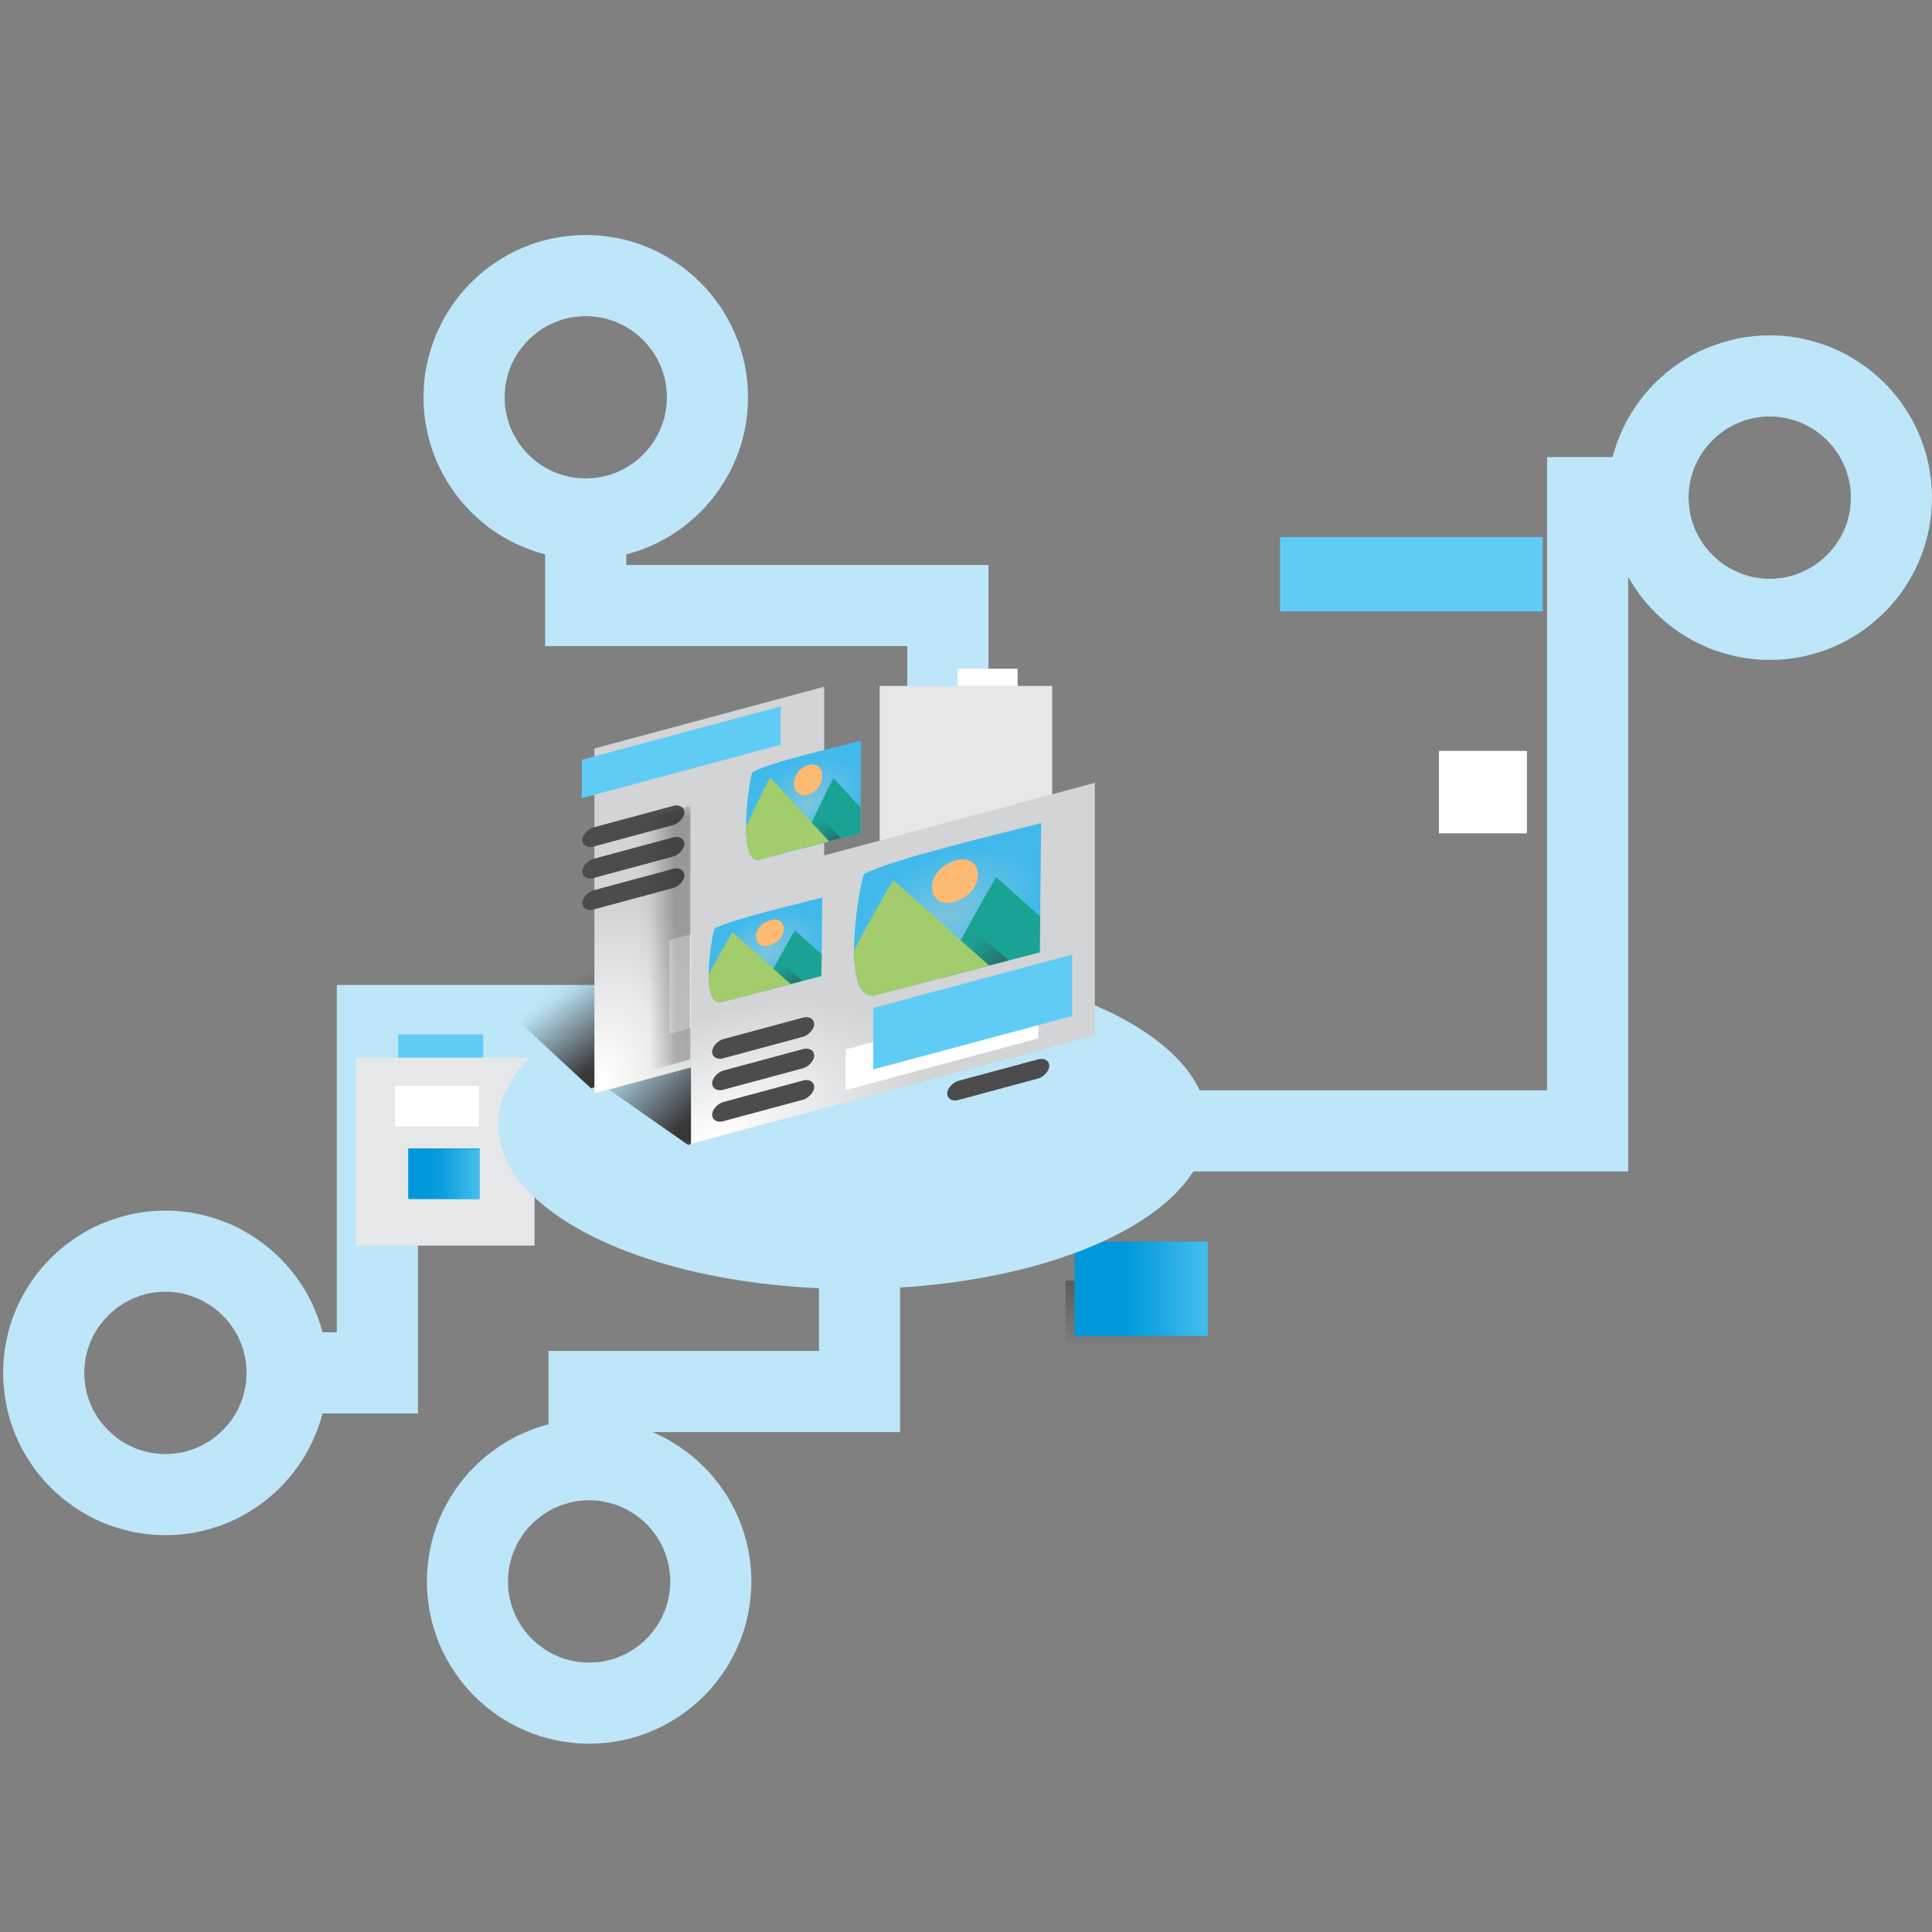 <?xml version="1.0" encoding="UTF-8"?>
<!DOCTYPE svg PUBLIC "-//W3C//DTD SVG 1.1//EN" "http://www.w3.org/Graphics/SVG/1.1/DTD/svg11.dtd">
<!-- Creator: CorelDRAW -->
<svg xmlns="http://www.w3.org/2000/svg" xml:space="preserve" width="238px" height="238px" version="1.1" style="shape-rendering:geometricPrecision; text-rendering:geometricPrecision; image-rendering:optimizeQuality; fill-rule:evenodd; clip-rule:evenodd"
viewBox="0 0 150.23 150.23"
 xmlns:xlink="http://www.w3.org/1999/xlink"
 xmlns:xodm="http://www.corel.com/coreldraw/odm/2003">
 <rect x="0" y="0" width="150.23" height="150.23" fill="#808080" stroke="none"/>
 <defs>
  <style type="text/css">
   <![CDATA[
    .str0 {stroke:#E6E7E8;stroke-width:10.09;stroke-miterlimit:22.926}
    .fil9 {fill:none}
    .fil2 {fill:white}
    .fil4 {fill:#D2D4D5}
    .fil15 {fill:#4C4B4D}
    .fil6 {fill:#373535}
    .fil19 {fill:#373535}
    .fil7 {fill:#BDE6F8}
    .fil1 {fill:#60CCF5}
    .fil11 {fill:#1AA295}
    .fil5 {fill:#0098DA}
    .fil12 {fill:#A3CC6C}
    .fil13 {fill:#FCBA72}
    .fil14 {fill:#373535;fill-rule:nonzero}
    .fil0 {fill:#BDE6F8;fill-rule:nonzero}
    .fil18 {fill:url(#id21)}
    .fil10 {fill:url(#id22)}
    .fil17 {fill:url(#id23)}
    .fil16 {fill:url(#id24)}
    .fil3 {fill:url(#id25)}
    .fil8 {fill:url(#id26)}
   ]]>
  </style>
    <mask id="id0">
  <linearGradient id="id1" gradientUnits="userSpaceOnUse" x1="38.43" y1="91.28" x2="33.87" y2="91.28">
   <stop offset="0" style="stop-opacity:1; stop-color:white"/>
   <stop offset="1" style="stop-opacity:0; stop-color:white"/>
  </linearGradient>
     <rect style="fill:url(#id1)" x="32.14" y="88.59" width="5.87" height="5.44"/>
    </mask>
    <mask id="id2">
  <linearGradient id="id3" gradientUnits="userSpaceOnUse" x1="84.86" y1="94.13" x2="84.86" y2="104.95">
   <stop offset="0" style="stop-opacity:1; stop-color:white"/>
   <stop offset="1" style="stop-opacity:0; stop-color:white"/>
  </linearGradient>
     <rect style="fill:url(#id3)" x="82.1" y="98.83" width="11.94" height="6.53"/>
    </mask>
    <mask id="id4">
  <linearGradient id="id5" gradientUnits="userSpaceOnUse" x1="96.1" y1="100.18" x2="87.61" y2="100.18">
   <stop offset="0" style="stop-opacity:1; stop-color:white"/>
   <stop offset="1" style="stop-opacity:0; stop-color:white"/>
  </linearGradient>
     <rect style="fill:url(#id5)" x="85.03" y="95.8" width="9.64" height="8.85"/>
    </mask>
    <mask id="id6">
  <linearGradient id="id7" gradientUnits="userSpaceOnUse" x1="54.81" y1="85.75" x2="49.5" y2="80.51">
   <stop offset="0" style="stop-opacity:1; stop-color:white"/>
   <stop offset="1" style="stop-opacity:0; stop-color:white"/>
  </linearGradient>
     <rect style="fill:url(#id7)" x="41.76" y="75.94" width="21.65" height="13.85"/>
    </mask>
    <mask id="id8">
  <linearGradient id="id9" gradientUnits="userSpaceOnUse" x1="48.56" y1="81.25" x2="44.8" y2="76.22">
   <stop offset="0" style="stop-opacity:1; stop-color:white"/>
   <stop offset="1" style="stop-opacity:0; stop-color:white"/>
  </linearGradient>
     <rect style="fill:url(#id9)" x="36.91" y="71.55" width="20.58" height="13.84"/>
    </mask>
     <clipPath id="id10">
      <path d="M66.96 57.59c-1.7,0.45 -7.19,1.71 -8.46,2.46 -0.18,0.26 -1.24,6.9 0.46,6.81l7.94 -2.07 0.06 -7.2z"/>
     </clipPath>
       <mask id="id11">
  <linearGradient id="id12" gradientUnits="userSpaceOnUse" x1="66.42" y1="67.11" x2="63.49" y2="64.29">
   <stop offset="0" style="stop-opacity:1; stop-color:white"/>
   <stop offset="1" style="stop-opacity:0; stop-color:white"/>
  </linearGradient>
        <rect style="fill:url(#id12)" x="62.37" y="62.6" width="4.83" height="5.04"/>
       </mask>
     <clipPath id="id13">
      <path d="M80.96 64c-2.77,0.73 -11.68,2.82 -13.76,3.96 -0.29,0.36 -2,9.7 0.76,9.46l12.89 -3.37 0.11 -10.05z"/>
     </clipPath>
       <mask id="id14">
  <linearGradient id="id15" gradientUnits="userSpaceOnUse" x1="79.74" y1="77.63" x2="75.66" y2="73.24">
   <stop offset="0" style="stop-opacity:1; stop-color:white"/>
   <stop offset="1" style="stop-opacity:0; stop-color:white"/>
  </linearGradient>
        <rect style="fill:url(#id15)" x="73.97" y="71.49" width="6.91" height="6.29"/>
       </mask>
     <clipPath id="id16">
      <path d="M63.94 69.79c-1.68,0.44 -7.1,1.71 -8.36,2.4 -0.17,0.22 -1.22,5.9 0.46,5.75l7.83 -2.05 0.07 -6.1z"/>
     </clipPath>
       <mask id="id17">
  <linearGradient id="id18" gradientUnits="userSpaceOnUse" x1="63.2" y1="78.07" x2="60.72" y2="75.4">
   <stop offset="0" style="stop-opacity:1; stop-color:white"/>
   <stop offset="1" style="stop-opacity:0; stop-color:white"/>
  </linearGradient>
        <rect style="fill:url(#id18)" x="59.4" y="74.04" width="4.78" height="4.42"/>
       </mask>
    <mask id="id19">
  <linearGradient id="id20" gradientUnits="userSpaceOnUse" x1="56.59" y1="75.51" x2="50.39" y2="75.71">
   <stop offset="0" style="stop-opacity:1; stop-color:white"/>
   <stop offset="1" style="stop-opacity:0; stop-color:white"/>
  </linearGradient>
     <rect style="fill:url(#id20)" x="49.64" y="62.64" width="4.05" height="20.92"/>
    </mask>
  <radialGradient id="id21" gradientUnits="userSpaceOnUse" gradientTransform="matrix(-1.19272E+000 0.324 -3.93388E-003 -8.2813E-001 131 116)" cx="59.52" cy="74.03" r="3.71" fx="59.52" fy="74.03">
   <stop offset="0" style="stop-opacity:1; stop-color:#7CC4DE"/>
   <stop offset="1" style="stop-opacity:1; stop-color:#41B9EB"/>
  </radialGradient>
  <radialGradient id="id22" gradientUnits="userSpaceOnUse" gradientTransform="matrix(-1.15242E+000 0.314 -3.80093E-003 -9.32018E-001 135 101)" xlink:href="#id21" cx="62.49" cy="62.32" r="3.89" fx="62.49" fy="62.32">
  </radialGradient>
  <radialGradient id="id23" gradientUnits="userSpaceOnUse" gradientTransform="matrix(-1.19273E+000 0.325 -3.93411E-003 -8.28178E-001 162 106)" xlink:href="#id21" cx="73.69" cy="70.98" r="6.11" fx="73.69" fy="70.98">
  </radialGradient>
  <radialGradient id="id24" gradientUnits="userSpaceOnUse" gradientTransform="matrix(2.273 -6.10405E-001 -5.55112E-017 1.421 -70 -3)" cx="55.29" cy="88.1" r="6.91" fx="55.29" fy="88.1">
   <stop offset="0" style="stop-opacity:1; stop-color:white"/>
   <stop offset="1" style="stop-opacity:1; stop-color:#D2D4D5"/>
  </radialGradient>
  <radialGradient id="id25" gradientUnits="userSpaceOnUse" gradientTransform="matrix(1.923 -0 -0 1.068 -29 -6)" xlink:href="#id24" cx="31.29" cy="93.65" r="11.07" fx="31.29" fy="93.65">
  </radialGradient>
  <radialGradient id="id26" gradientUnits="userSpaceOnUse" gradientTransform="matrix(1.228 -3.29853E-001 -1.11022E-016 1.844 -11 -56)" xlink:href="#id24" cx="47.12" cy="84.39" r="7.27" fx="47.12" fy="84.39">
  </radialGradient>
 </defs>
 <g id="Layer_x0020_1">
  <g id="_105553345465152">
   <g>
    <path class="fil0" d="M29.35 76.59l18.39 0 0 6.31 -18.39 0 -3.16 -3.15 3.16 -3.16zm-3.16 3.16l0 -3.16 3.16 0 -3.16 3.16zm0 27.01l0 -27.01 6.31 0 0 27.01 -3.15 3.15 -3.16 -3.15zm6.31 0l0 3.15 -3.15 0 3.15 -3.15zm-10.92 -3.16l7.77 0 0 6.31 -7.77 0 0 -6.31zm-8.72 15.77l0 -6.31 0 0 0.33 0 0.32 -0.03 0.31 -0.04 0.31 -0.05 0.3 -0.07 0.3 -0.09 0.29 -0.1 0.29 -0.11 0.28 -0.13 0.27 -0.14 0.26 -0.15 0.26 -0.16 0.25 -0.18 0.24 -0.19 0.23 -0.2 0.22 -0.21 0.21 -0.22 0.2 -0.23 0.19 -0.23 0.17 -0.25 0.17 -0.26 0.15 -0.26 0.14 -0.27 0.12 -0.28 0.12 -0.29 0.1 -0.29 0.08 -0.3 0.07 -0.3 0.06 -0.31 0.04 -0.32 0.02 -0.32 0.01 -0.32 6.31 0 -0.02 0.64 -0.05 0.64 -0.08 0.63 -0.11 0.63 -0.14 0.61 -0.17 0.6 -0.2 0.58 -0.23 0.58 -0.25 0.56 -0.28 0.54 -0.3 0.53 -0.33 0.51 -0.36 0.5 -0.37 0.47 -0.4 0.46 -0.41 0.44 -0.44 0.41 -0.46 0.4 -0.47 0.37 -0.5 0.36 -0.51 0.32 -0.53 0.31 -0.54 0.28 -0.56 0.25 -0.58 0.23 -0.58 0.19 -0.6 0.17 -0.61 0.15 -0.62 0.11 -0.63 0.08 -0.64 0.05 -0.65 0.01 0 0zm-12.62 -12.61l6.31 0 0 0 0.01 0.32 0.03 0.32 0.04 0.32 0.05 0.31 0.07 0.3 0.09 0.3 0.1 0.29 0.11 0.29 0.13 0.28 0.13 0.27 0.16 0.26 0.16 0.26 0.18 0.25 0.19 0.23 0.2 0.23 0.21 0.22 0.22 0.21 0.23 0.2 0.23 0.19 0.25 0.18 0.26 0.16 0.26 0.15 0.28 0.14 0.27 0.13 0.29 0.11 0.29 0.1 0.3 0.09 0.3 0.07 0.31 0.05 0.32 0.04 0.32 0.03 0.32 0 0 6.31 -0.64 -0.01 -0.64 -0.05 -0.63 -0.08 -0.62 -0.11 -0.62 -0.15 -0.59 -0.17 -0.59 -0.19 -0.57 -0.23 -0.56 -0.25 -0.55 -0.28 -0.53 -0.31 -0.51 -0.32 -0.49 -0.36 -0.48 -0.37 -0.46 -0.4 -0.43 -0.41 -0.42 -0.44 -0.4 -0.46 -0.37 -0.47 -0.35 -0.5 -0.33 -0.51 -0.31 -0.53 -0.28 -0.54 -0.25 -0.56 -0.23 -0.58 -0.2 -0.58 -0.17 -0.6 -0.14 -0.61 -0.11 -0.63 -0.08 -0.63 -0.05 -0.64 -0.02 -0.64 0 0zm12.62 -12.62l0 6.31 0 0 -0.32 0 -0.32 0.03 -0.32 0.04 -0.31 0.05 -0.3 0.07 -0.3 0.09 -0.29 0.1 -0.29 0.11 -0.27 0.13 -0.28 0.14 -0.26 0.15 -0.26 0.16 -0.25 0.18 -0.23 0.19 -0.23 0.2 -0.22 0.21 -0.21 0.22 -0.2 0.23 -0.19 0.24 -0.18 0.24 -0.16 0.26 -0.16 0.26 -0.13 0.27 -0.13 0.28 -0.11 0.29 -0.1 0.29 -0.09 0.3 -0.07 0.3 -0.05 0.31 -0.04 0.32 -0.03 0.32 -0.01 0.33 -6.31 0 0.02 -0.65 0.05 -0.64 0.08 -0.63 0.11 -0.63 0.14 -0.61 0.17 -0.6 0.2 -0.58 0.23 -0.58 0.25 -0.56 0.28 -0.54 0.31 -0.53 0.33 -0.51 0.35 -0.5 0.37 -0.47 0.4 -0.46 0.42 -0.44 0.43 -0.41 0.46 -0.4 0.48 -0.37 0.49 -0.35 0.51 -0.33 0.53 -0.31 0.55 -0.28 0.56 -0.25 0.57 -0.22 0.59 -0.2 0.59 -0.17 0.62 -0.15 0.62 -0.11 0.63 -0.08 0.64 -0.05 0.64 -0.01 0 0zm12.62 12.62l-6.31 0 -0.01 -0.33 -0.02 -0.32 -0.04 -0.32 -0.06 -0.31 -0.07 -0.3 -0.08 -0.3 -0.1 -0.29 -0.12 -0.29 -0.12 -0.28 -0.14 -0.27 -0.15 -0.26 -0.17 -0.26 -0.17 -0.24 -0.19 -0.24 -0.2 -0.23 -0.21 -0.22 -0.22 -0.21 -0.23 -0.2 -0.24 -0.19 -0.25 -0.18 -0.26 -0.16 -0.26 -0.15 -0.27 -0.14 -0.28 -0.13 -0.29 -0.11 -0.29 -0.1 -0.3 -0.09 -0.3 -0.07 -0.31 -0.05 -0.31 -0.04 -0.32 -0.03 -0.33 0 0 -6.31 0.65 0.01 0.64 0.05 0.63 0.08 0.62 0.11 0.61 0.15 0.6 0.17 0.58 0.2 0.58 0.22 0.56 0.25 0.54 0.28 0.53 0.31 0.51 0.33 0.5 0.35 0.47 0.37 0.46 0.4 0.44 0.41 0.41 0.44 0.4 0.46 0.37 0.47 0.36 0.5 0.33 0.51 0.3 0.53 0.28 0.54 0.25 0.56 0.23 0.58 0.2 0.58 0.17 0.6 0.14 0.61 0.11 0.63 0.08 0.63 0.05 0.64 0.02 0.65z"/>
   </g>
   <g>
    <path class="fil0" d="M76.86 47.08l0 38.37 -6.31 0 0 -38.37 3.15 -3.15 3.16 3.15zm-3.16 -3.15l3.16 0 0 3.15 -3.16 -3.15zm-28.15 0l28.15 0 0 6.31 -28.15 0 -3.16 -3.16 3.16 -3.15zm0 6.31l-3.16 0 0 -3.16 3.16 3.16zm3.15 -10.63l0 7.47 -6.31 0 0 -7.47 6.31 0zm-15.77 -8.72l6.31 0 0 0 0.01 0.33 0.02 0.32 0.04 0.31 0.06 0.31 0.07 0.31 0.08 0.29 0.1 0.29 0.11 0.29 0.13 0.28 0.14 0.27 0.15 0.26 0.16 0.26 0.18 0.25 0.19 0.24 0.2 0.23 0.21 0.22 0.22 0.21 0.23 0.2 0.24 0.19 0.24 0.17 0.26 0.17 0.27 0.15 0.27 0.14 0.28 0.13 0.28 0.11 0.29 0.1 0.3 0.08 0.3 0.07 0.31 0.06 0.32 0.04 0.32 0.02 0.33 0.01 0 6.31 -0.65 -0.02 -0.64 -0.05 -0.63 -0.08 -0.62 -0.11 -0.62 -0.14 -0.6 -0.17 -0.58 -0.2 -0.58 -0.23 -0.56 -0.25 -0.54 -0.28 -0.53 -0.3 -0.51 -0.33 -0.5 -0.35 -0.47 -0.38 -0.46 -0.4 -0.44 -0.41 -0.41 -0.44 -0.4 -0.46 -0.37 -0.47 -0.35 -0.5 -0.33 -0.51 -0.31 -0.53 -0.27 -0.54 -0.26 -0.56 -0.22 -0.57 -0.2 -0.59 -0.17 -0.6 -0.14 -0.61 -0.12 -0.62 -0.08 -0.63 -0.04 -0.64 -0.02 -0.65 0 0zm12.62 -12.62l0 6.31 0 0 -0.33 0.01 -0.32 0.03 -0.32 0.04 -0.31 0.05 -0.3 0.07 -0.3 0.09 -0.29 0.1 -0.28 0.11 -0.28 0.13 -0.27 0.13 -0.27 0.16 -0.26 0.16 -0.24 0.18 -0.24 0.19 -0.23 0.2 -0.22 0.21 -0.21 0.22 -0.2 0.23 -0.19 0.24 -0.18 0.24 -0.16 0.26 -0.15 0.26 -0.14 0.28 -0.13 0.27 -0.11 0.29 -0.1 0.29 -0.08 0.3 -0.07 0.3 -0.06 0.31 -0.04 0.32 -0.02 0.32 -0.01 0.32 -6.31 0 0.02 -0.64 0.04 -0.64 0.08 -0.63 0.12 -0.62 0.14 -0.61 0.17 -0.6 0.2 -0.59 0.22 -0.57 0.26 -0.56 0.27 -0.55 0.31 -0.53 0.33 -0.51 0.35 -0.49 0.37 -0.48 0.4 -0.46 0.41 -0.43 0.44 -0.42 0.46 -0.4 0.47 -0.37 0.5 -0.35 0.51 -0.33 0.53 -0.31 0.54 -0.28 0.56 -0.25 0.58 -0.23 0.58 -0.2 0.6 -0.17 0.62 -0.14 0.62 -0.11 0.63 -0.08 0.64 -0.05 0.65 -0.02 0 0zm12.61 12.62l-6.3 0 0 0 -0.01 -0.32 -0.03 -0.32 -0.04 -0.32 -0.05 -0.31 -0.07 -0.3 -0.09 -0.3 -0.1 -0.29 -0.11 -0.29 -0.13 -0.27 -0.13 -0.28 -0.16 -0.26 -0.16 -0.26 -0.18 -0.24 -0.19 -0.24 -0.19 -0.23 -0.21 -0.22 -0.22 -0.21 -0.23 -0.2 -0.24 -0.19 -0.25 -0.18 -0.26 -0.16 -0.26 -0.16 -0.27 -0.13 -0.28 -0.13 -0.29 -0.11 -0.29 -0.1 -0.3 -0.09 -0.3 -0.07 -0.31 -0.05 -0.32 -0.04 -0.32 -0.03 -0.32 -0.01 0 -6.31 0.64 0.02 0.64 0.05 0.63 0.08 0.63 0.11 0.61 0.14 0.6 0.17 0.59 0.2 0.57 0.23 0.56 0.25 0.54 0.28 0.53 0.31 0.51 0.33 0.5 0.35 0.47 0.37 0.46 0.4 0.44 0.42 0.42 0.43 0.39 0.46 0.37 0.48 0.36 0.49 0.32 0.51 0.31 0.53 0.28 0.55 0.25 0.56 0.23 0.57 0.2 0.59 0.17 0.6 0.14 0.61 0.11 0.62 0.08 0.63 0.05 0.64 0.01 0.64 0 0zm-12.61 12.62l0 -6.31 0.32 -0.01 0.32 -0.02 0.32 -0.04 0.31 -0.06 0.3 -0.07 0.3 -0.08 0.29 -0.1 0.29 -0.11 0.28 -0.13 0.27 -0.14 0.26 -0.15 0.26 -0.17 0.25 -0.17 0.24 -0.19 0.23 -0.2 0.22 -0.21 0.21 -0.22 0.19 -0.23 0.19 -0.24 0.18 -0.25 0.16 -0.26 0.16 -0.26 0.13 -0.27 0.13 -0.28 0.11 -0.29 0.1 -0.29 0.09 -0.29 0.07 -0.31 0.05 -0.31 0.04 -0.31 0.03 -0.32 0.01 -0.33 6.3 0 -0.01 0.65 -0.05 0.64 -0.08 0.63 -0.11 0.62 -0.14 0.61 -0.17 0.6 -0.2 0.59 -0.23 0.57 -0.25 0.56 -0.28 0.54 -0.31 0.53 -0.32 0.51 -0.36 0.5 -0.37 0.47 -0.39 0.46 -0.42 0.44 -0.44 0.41 -0.46 0.4 -0.47 0.38 -0.5 0.35 -0.51 0.33 -0.53 0.3 -0.54 0.28 -0.56 0.25 -0.57 0.23 -0.59 0.2 -0.6 0.17 -0.61 0.14 -0.63 0.11 -0.63 0.08 -0.64 0.05 -0.64 0.02z"/>
   </g>
   <rect class="fil1" x="99.54" y="41.76" width="20.42" height="5.78"/>
   <rect class="fil2" x="111.89" y="58.39" width="6.84" height="6.41"/>
   <rect class="fil1" x="30.96" y="80.43" width="6.61" height="1.87"/>
   <rect class="fil3" x="30.96" y="82.3" width="6.56" height="11.59"/>
   <rect class="fil4 str0" x="32.73" y="87.29" width="3.79" height="4.52"/>
   <rect class="fil2" x="30.72" y="84.43" width="6.52" height="3.17"/>
   <rect class="fil2" x="74.47" y="52" width="4.66" height="4.37"/>
   <rect class="fil4 str0" x="73.45" y="58.38" width="3.32" height="4.52"/>
   <rect class="fil5" x="31.74" y="89.3" width="5.55" height="3.94"/>
   <polygon class="fil1" style="mask:url(#id0)" points="32.89,89.34 37.26,89.34 37.26,93.28 32.89,93.28 "/>
   <polygon class="fil6" style="mask:url(#id2)" points="82.85,99.58 93.29,99.58 93.29,104.61 82.85,104.61 "/>
   <rect class="fil5" x="83.56" y="96.55" width="10.36" height="7.35"/>
   <polygon class="fil1" style="mask:url(#id4)" points="85.78,96.55 93.92,96.55 93.92,103.9 85.78,103.9 "/>
   <ellipse class="fil7" cx="66.33" cy="87.49" rx="27.59" ry="12.74"/>
   <polygon class="fil6" style="mask:url(#id6)" points="53.52,89.04 62.66,84.39 51.66,76.69 42.51,81.34 "/>
   <polygon class="fil6" style="mask:url(#id8)" points="45.97,84.64 56.74,79.99 48.44,72.3 37.66,76.95 "/>
   <polygon class="fil8" points="46.22,58.2 64.09,53.4 64.09,80.22 46.22,85.02 "/>
   <rect class="fil2" transform="matrix(0.352 -9.4544E-002 -1.10583E-018 0.308 52.044 73.1)" width="42.59" height="23.66"/>
   <g>
    <path class="fil9" d="M66.96 57.59c-1.7,0.45 -7.19,1.71 -8.46,2.46 -0.18,0.26 -1.24,6.9 0.46,6.81l7.94 -2.07 0.06 -7.2z"/>
    <path id="_1" class="fil10" d="M66.96 57.59c-1.7,0.45 -7.19,1.71 -8.46,2.46 -0.18,0.26 -1.24,6.9 0.46,6.81l7.94 -2.07 0.06 -7.2z"/>
    <g style="clip-path:url(#id10)">
     <g id="_105553345879168">
      <path id="_2" class="fil11" d="M71.38 67.65l-6.56 -7.13c-0.19,0.2 -2.83,5.77 -3.04,6.23 -0.61,1.37 -0.49,0.92 -0.5,2.48 0,1.39 0.29,1.05 1.6,0.7l8.5 -2.28z"/>
      <path class="fil12" d="M66.46 67.59l-6.56 -7.13c-0.19,0.2 -2.83,5.77 -3.04,6.23 -0.61,1.37 -0.49,0.92 -0.5,2.48 0,1.39 0.29,1.05 1.6,0.7l8.5 -2.28z"/>
      <polygon class="fil6" style="mask:url(#id11)" points="63.12,63.98 63.64,63.35 66.45,66.26 65.93,66.89 "/>
     </g>
    </g>
    <rect class="fil9" transform="matrix(0.026 -6.94128E-003 -1.38228E-019 0.026 57.682 58.925)" width="372.59" height="372.59"/>
    <path class="fil13" d="M62.5 59.65c-1.3,0.73 -0.87,2.89 0.7,1.97 1.25,-0.73 0.86,-2.84 -0.7,-1.97z"/>
   </g>
   <rect class="fil6" transform="matrix(1.40606E-015 0.106 -8.06052E-002 0.022 63.92 71.256)" width="11.83" height="54.81" rx="5.92" ry="5.92"/>
   <rect class="fil6" transform="matrix(1.40606E-015 0.106 -8.06052E-002 0.022 63.92 73.269)" width="11.83" height="54.81" rx="5.92" ry="5.92"/>
   <path class="fil14" d="M57.27 74.92l0.68 -0.19 -0.25 -0.76c-0.01,-0.02 -0.02,-0.06 -0.03,-0.11 -0.02,-0.05 -0.04,-0.12 -0.06,-0.2 -0.01,0.06 -0.03,0.13 -0.04,0.19 -0.02,0.06 -0.03,0.11 -0.05,0.17l-0.25 0.9zm-0.96 1.19l0.87 -2.74 0.86 -0.23 0.86 2.27 -0.68 0.19 -0.12 -0.42 -0.98 0.26 -0.13 0.49 -0.68 0.18z"/>
   <rect class="fil15" transform="matrix(2.52571E-015 0.126 -1.44749E-001 0.039 53.214 62.434)" width="11.83" height="54.81" rx="5.92" ry="5.92"/>
   <rect class="fil15" transform="matrix(2.52571E-015 0.126 -1.44749E-001 0.039 53.214 64.88)" width="11.83" height="54.81" rx="5.92" ry="5.92"/>
   <rect class="fil15" transform="matrix(2.52571E-015 0.126 -1.44749E-001 0.039 53.214 67.327)" width="11.83" height="54.81" rx="5.92" ry="5.92"/>
   <rect class="fil1" transform="matrix(0.363 -9.74732E-002 -0 0.126 45.243 59.08)" width="42.59" height="23.66"/>
   <polygon class="fil16" points="53.73,69.3 85.13,60.87 85.13,80.51 53.73,88.94 "/>
   <rect class="fil2" transform="matrix(0.352 -9.4544E-002 -0 0.134 65.753 81.599)" width="42.59" height="23.66"/>
   <g>
    <path class="fil9" d="M80.96 64c-2.77,0.73 -11.68,2.82 -13.76,3.96 -0.29,0.36 -2,9.7 0.76,9.46l12.89 -3.37 0.11 -10.05z"/>
    <path id="_1_0" class="fil17" d="M80.96 64c-2.77,0.73 -11.68,2.82 -13.76,3.96 -0.29,0.36 -2,9.7 0.76,9.46l12.89 -3.37 0.11 -10.05z"/>
    <g style="clip-path:url(#id13)">
     <g id="_105553345403520">
      <path id="_2_1" class="fil11" d="M88.14 77.76l-10.66 -9.54c-0.3,0.29 -4.6,8.23 -4.94,8.88 -1,1.94 -0.8,1.32 -0.81,3.49 -0.01,1.94 0.47,1.45 2.6,0.88l13.81 -3.71z"/>
      <path class="fil12" d="M80.15 77.98l-10.67 -9.54c-0.3,0.29 -4.6,8.22 -4.94,8.88 -1,1.94 -0.79,1.32 -0.81,3.49 -0.01,1.93 0.47,1.45 2.6,0.88l13.82 -3.71z"/>
      <polygon class="fil6" style="mask:url(#id14)" points="74.72,73.15 75.57,72.24 80.13,76.12 79.28,77.03 "/>
     </g>
    </g>
    <rect class="fil9" transform="matrix(0.042 -1.12796E-002 -0 0.036 65.88 66.433)" width="372.59" height="372.59"/>
    <path class="fil13" d="M73.71 67.15c-2.11,1.09 -1.41,4.08 1.13,2.71 2.03,-1.1 1.4,-4.02 -1.13,-2.71z"/>
   </g>
   <rect class="fil15" transform="matrix(2.52571E-015 0.126 -1.44749E-001 0.039 63.309 78.895)" width="11.83" height="54.81" rx="5.92" ry="5.92"/>
   <rect class="fil15" transform="matrix(2.52571E-015 0.126 -1.44749E-001 0.039 63.309 81.342)" width="11.83" height="54.81" rx="5.92" ry="5.92"/>
   <rect class="fil15" transform="matrix(2.52571E-015 0.126 -1.44749E-001 0.039 63.309 83.788)" width="11.83" height="54.81" rx="5.92" ry="5.92"/>
   <rect class="fil1" transform="matrix(0.363 -9.74732E-002 -0 0.202 67.906 78.377)" width="42.59" height="23.66"/>
   <g>
    <path class="fil9" d="M63.94 69.79c-1.68,0.44 -7.1,1.71 -8.36,2.4 -0.17,0.22 -1.22,5.9 0.46,5.75l7.83 -2.05 0.07 -6.1z"/>
    <path id="_1_2" class="fil18" d="M63.94 69.79c-1.68,0.44 -7.1,1.71 -8.36,2.4 -0.17,0.22 -1.22,5.9 0.46,5.75l7.83 -2.05 0.07 -6.1z"/>
    <g style="clip-path:url(#id16)">
     <g id="_105553345446272">
      <path id="_2_3" class="fil11" d="M68.3 78.15l-6.48 -5.8c-0.18,0.18 -2.79,5 -3,5.4 -0.61,1.18 -0.48,0.8 -0.49,2.12 -0.01,1.17 0.28,0.88 1.58,0.53l8.39 -2.25z"/>
      <path class="fil12" d="M63.44 78.28l-6.47 -5.79c-0.19,0.17 -2.8,4.99 -3,5.39 -0.61,1.18 -0.49,0.8 -0.5,2.12 0,1.17 0.29,0.88 1.58,0.53l8.39 -2.25z"/>
      <polygon class="fil6" style="mask:url(#id17)" points="60.15,75.35 60.66,74.79 63.43,77.15 62.92,77.71 "/>
     </g>
    </g>
    <rect class="fil9" transform="matrix(0.026 -6.85127E-003 -6.91142E-020 0.022 54.777 71.266)" width="372.59" height="372.59"/>
    <path class="fil13" d="M59.53 71.7c-1.28,0.67 -0.85,2.48 0.69,1.65 1.23,-0.67 0.85,-2.44 -0.69,-1.65z"/>
   </g>
   <rect class="fil15" transform="matrix(2.52571E-015 0.126 -1.44749E-001 0.039 81.588 82.141)" width="11.83" height="54.81" rx="5.92" ry="5.92"/>
   <polygon class="fil19" style="mask:url(#id19)" points="53.69,82.36 53.69,62.64 49.64,63.85 49.64,83.56 "/>
   <g>
    <path class="fil0" d="M123.46 91.09l-33.55 0 0 -6.31 33.55 0 3.15 3.15 -3.15 3.16zm3.15 -3.16l0 3.16 -3.15 0 3.15 -3.16zm0 -49.23l0 49.23 -6.31 0 0 -49.23 3.16 -3.16 3.15 3.16zm-6.31 0l0 -3.16 3.16 0 -3.16 3.16zm8.59 3.15l-5.43 0 0 -6.31 5.43 0 0 6.31zm8.72 -15.77l0 6.31 0 0 -0.32 0 -0.32 0.03 -0.32 0.04 -0.31 0.05 -0.3 0.08 -0.3 0.08 -0.29 0.1 -0.28 0.11 -0.28 0.13 -0.27 0.14 -0.27 0.15 -0.26 0.16 -0.24 0.18 -0.24 0.19 -0.23 0.2 -0.22 0.21 -0.21 0.22 -0.2 0.23 -0.19 0.24 -0.18 0.24 -0.16 0.26 -0.15 0.26 -0.14 0.28 -0.13 0.27 -0.11 0.29 -0.1 0.29 -0.09 0.3 -0.07 0.3 -0.05 0.31 -0.04 0.32 -0.03 0.32 -0.01 0.33 -6.3 0 0.01 -0.65 0.05 -0.64 0.08 -0.63 0.11 -0.62 0.14 -0.62 0.18 -0.6 0.19 -0.58 0.23 -0.58 0.26 -0.56 0.27 -0.54 0.31 -0.53 0.33 -0.51 0.35 -0.5 0.37 -0.47 0.4 -0.46 0.42 -0.44 0.44 -0.41 0.45 -0.4 0.48 -0.37 0.49 -0.35 0.51 -0.33 0.53 -0.31 0.55 -0.28 0.56 -0.25 0.57 -0.22 0.59 -0.2 0.6 -0.17 0.61 -0.15 0.62 -0.11 0.63 -0.08 0.64 -0.05 0.64 -0.01 0 0zm12.62 12.62l-6.31 0 0 0 -0.01 -0.33 -0.02 -0.32 -0.04 -0.32 -0.06 -0.31 -0.07 -0.3 -0.08 -0.3 -0.1 -0.29 -0.11 -0.29 -0.13 -0.27 -0.14 -0.28 -0.15 -0.26 -0.17 -0.26 -0.17 -0.24 -0.19 -0.24 -0.2 -0.23 -0.21 -0.22 -0.22 -0.21 -0.23 -0.2 -0.24 -0.19 -0.25 -0.18 -0.26 -0.16 -0.26 -0.15 -0.27 -0.14 -0.28 -0.13 -0.28 -0.11 -0.3 -0.1 -0.29 -0.08 -0.31 -0.08 -0.31 -0.05 -0.31 -0.04 -0.32 -0.03 -0.33 0 0 -6.31 0.65 0.01 0.64 0.05 0.63 0.08 0.62 0.11 0.61 0.15 0.6 0.17 0.59 0.2 0.57 0.22 0.56 0.25 0.54 0.28 0.53 0.31 0.51 0.33 0.5 0.35 0.47 0.37 0.46 0.4 0.44 0.41 0.42 0.44 0.39 0.46 0.38 0.47 0.35 0.5 0.33 0.51 0.3 0.53 0.28 0.54 0.25 0.56 0.23 0.58 0.2 0.58 0.17 0.6 0.14 0.62 0.11 0.62 0.08 0.63 0.05 0.64 0.02 0.65 0 0zm-12.62 12.61l0 -6.31 0 0 0.33 0 0.32 -0.03 0.31 -0.04 0.31 -0.05 0.31 -0.07 0.29 -0.09 0.3 -0.1 0.28 -0.11 0.28 -0.13 0.27 -0.14 0.26 -0.15 0.26 -0.16 0.25 -0.18 0.24 -0.19 0.23 -0.2 0.22 -0.21 0.21 -0.22 0.2 -0.23 0.19 -0.23 0.17 -0.25 0.17 -0.26 0.15 -0.26 0.14 -0.27 0.13 -0.28 0.11 -0.29 0.1 -0.29 0.08 -0.3 0.07 -0.3 0.06 -0.31 0.04 -0.32 0.02 -0.32 0.01 -0.32 6.31 0 -0.02 0.64 -0.05 0.64 -0.08 0.63 -0.11 0.63 -0.14 0.61 -0.17 0.6 -0.2 0.58 -0.23 0.58 -0.25 0.56 -0.28 0.54 -0.3 0.53 -0.33 0.51 -0.35 0.5 -0.38 0.47 -0.39 0.46 -0.42 0.44 -0.44 0.41 -0.46 0.4 -0.47 0.37 -0.5 0.36 -0.51 0.32 -0.53 0.31 -0.54 0.28 -0.56 0.25 -0.57 0.23 -0.59 0.19 -0.6 0.17 -0.61 0.15 -0.62 0.11 -0.63 0.08 -0.64 0.05 -0.65 0.01 0 0zm-12.61 -12.61l6.3 0 0.01 0.32 0.03 0.32 0.04 0.32 0.05 0.31 0.07 0.3 0.09 0.3 0.1 0.29 0.11 0.29 0.13 0.28 0.14 0.27 0.15 0.26 0.16 0.26 0.18 0.25 0.19 0.23 0.2 0.23 0.21 0.22 0.22 0.21 0.23 0.2 0.24 0.19 0.24 0.18 0.26 0.16 0.27 0.15 0.27 0.14 0.28 0.13 0.28 0.11 0.29 0.1 0.3 0.09 0.3 0.07 0.31 0.05 0.32 0.04 0.32 0.03 0.32 0 0 6.31 -0.64 -0.01 -0.64 -0.05 -0.63 -0.08 -0.62 -0.11 -0.61 -0.15 -0.6 -0.17 -0.59 -0.19 -0.57 -0.23 -0.56 -0.25 -0.55 -0.28 -0.53 -0.31 -0.51 -0.32 -0.49 -0.36 -0.48 -0.37 -0.45 -0.4 -0.44 -0.41 -0.42 -0.44 -0.4 -0.46 -0.37 -0.47 -0.35 -0.5 -0.33 -0.51 -0.31 -0.53 -0.27 -0.54 -0.26 -0.56 -0.23 -0.58 -0.19 -0.58 -0.18 -0.6 -0.14 -0.61 -0.11 -0.63 -0.08 -0.63 -0.05 -0.64 -0.01 -0.64z"/>
   </g>
   <g>
    <path class="fil0" d="M63.68 108.21l0 -14.33 6.31 0 0 14.33 -3.16 3.15 -3.15 -3.15zm6.31 0l0 3.15 -3.16 0 3.16 -3.15zm-24.18 -3.16l21.02 0 0 6.31 -21.02 0 -3.16 -3.15 3.16 -3.16zm-3.16 3.16l0 -3.16 3.16 0 -3.16 3.16zm0 6.04l0 -6.04 6.31 0 0 6.04 -6.31 0zm15.78 8.72l-6.31 0 0 0 -0.01 -0.33 -0.03 -0.32 -0.04 -0.31 -0.05 -0.31 -0.07 -0.3 -0.09 -0.3 -0.09 -0.29 -0.12 -0.29 -0.12 -0.28 -0.14 -0.27 -0.15 -0.26 -0.17 -0.26 -0.18 -0.25 -0.18 -0.24 -0.2 -0.23 -0.21 -0.22 -0.22 -0.21 -0.23 -0.19 -0.24 -0.19 -0.25 -0.18 -0.26 -0.16 -0.26 -0.16 -0.27 -0.14 -0.28 -0.12 -0.29 -0.12 -0.29 -0.09 -0.3 -0.09 -0.3 -0.07 -0.31 -0.06 -0.31 -0.04 -0.32 -0.02 -0.33 -0.01 0 -6.31 0.64 0.02 0.65 0.05 0.63 0.08 0.62 0.11 0.61 0.14 0.6 0.17 0.59 0.2 0.57 0.23 0.56 0.25 0.55 0.28 0.52 0.31 0.52 0.33 0.49 0.35 0.48 0.37 0.45 0.4 0.44 0.42 0.42 0.43 0.39 0.46 0.38 0.48 0.35 0.49 0.33 0.51 0.3 0.53 0.28 0.54 0.25 0.56 0.23 0.58 0.2 0.58 0.17 0.6 0.14 0.61 0.11 0.63 0.08 0.63 0.05 0.63 0.02 0.65 0 0zm-12.62 12.62l0 -6.31 0 0 0.33 -0.01 0.32 -0.02 0.31 -0.04 0.31 -0.06 0.3 -0.07 0.3 -0.08 0.29 -0.1 0.29 -0.12 0.28 -0.12 0.27 -0.14 0.26 -0.15 0.26 -0.17 0.25 -0.18 0.24 -0.18 0.23 -0.2 0.22 -0.21 0.21 -0.22 0.2 -0.23 0.18 -0.24 0.18 -0.25 0.17 -0.26 0.15 -0.26 0.14 -0.27 0.12 -0.28 0.12 -0.29 0.09 -0.29 0.09 -0.3 0.07 -0.3 0.05 -0.31 0.04 -0.31 0.03 -0.32 0.01 -0.33 6.31 0 -0.02 0.65 -0.05 0.63 -0.08 0.64 -0.11 0.62 -0.14 0.61 -0.17 0.6 -0.2 0.58 -0.23 0.58 -0.25 0.56 -0.28 0.54 -0.3 0.53 -0.33 0.51 -0.35 0.49 -0.38 0.48 -0.39 0.46 -0.42 0.44 -0.44 0.41 -0.45 0.4 -0.48 0.37 -0.49 0.36 -0.52 0.32 -0.52 0.31 -0.55 0.28 -0.56 0.25 -0.57 0.23 -0.59 0.2 -0.6 0.17 -0.61 0.14 -0.62 0.11 -0.63 0.08 -0.65 0.05 -0.64 0.02 0 0zm-12.62 -12.62l6.31 0 0 0 0.01 0.33 0.02 0.32 0.04 0.31 0.06 0.31 0.07 0.3 0.08 0.3 0.1 0.29 0.12 0.29 0.12 0.28 0.14 0.27 0.15 0.26 0.17 0.26 0.17 0.25 0.19 0.24 0.2 0.23 0.21 0.22 0.22 0.21 0.23 0.2 0.24 0.18 0.25 0.18 0.25 0.17 0.27 0.15 0.27 0.14 0.28 0.12 0.28 0.12 0.29 0.1 0.3 0.08 0.31 0.07 0.31 0.06 0.31 0.04 0.32 0.02 0.33 0.01 0 6.31 -0.65 -0.02 -0.64 -0.05 -0.63 -0.08 -0.62 -0.11 -0.61 -0.14 -0.6 -0.17 -0.59 -0.2 -0.57 -0.23 -0.56 -0.25 -0.55 -0.28 -0.53 -0.31 -0.51 -0.32 -0.49 -0.36 -0.48 -0.37 -0.46 -0.4 -0.43 -0.41 -0.42 -0.44 -0.4 -0.46 -0.37 -0.48 -0.35 -0.49 -0.33 -0.51 -0.3 -0.53 -0.28 -0.54 -0.26 -0.56 -0.22 -0.58 -0.2 -0.58 -0.17 -0.6 -0.14 -0.61 -0.11 -0.62 -0.08 -0.64 -0.05 -0.63 -0.02 -0.65 0 0zm12.62 -12.62l0 6.31 -0.33 0.01 -0.32 0.02 -0.31 0.04 -0.31 0.06 -0.31 0.07 -0.3 0.09 -0.29 0.09 -0.28 0.12 -0.28 0.12 -0.27 0.14 -0.27 0.16 -0.25 0.16 -0.25 0.18 -0.24 0.19 -0.23 0.19 -0.22 0.21 -0.21 0.22 -0.2 0.23 -0.19 0.24 -0.17 0.25 -0.17 0.26 -0.15 0.26 -0.14 0.27 -0.12 0.28 -0.12 0.29 -0.1 0.29 -0.08 0.3 -0.07 0.3 -0.06 0.31 -0.04 0.31 -0.02 0.32 -0.01 0.33 -6.31 0 0.02 -0.65 0.05 -0.63 0.08 -0.63 0.11 -0.63 0.14 -0.61 0.17 -0.6 0.2 -0.58 0.22 -0.58 0.26 -0.56 0.28 -0.54 0.3 -0.53 0.33 -0.51 0.35 -0.49 0.37 -0.48 0.4 -0.46 0.42 -0.43 0.43 -0.42 0.46 -0.4 0.48 -0.37 0.49 -0.35 0.51 -0.33 0.53 -0.31 0.55 -0.28 0.56 -0.25 0.57 -0.23 0.59 -0.2 0.6 -0.17 0.61 -0.14 0.62 -0.11 0.63 -0.08 0.64 -0.05 0.65 -0.02z"/>
   </g>
  </g>
  <rect class="fil9" width="150.23" height="150.23"/>
 </g>
</svg>

